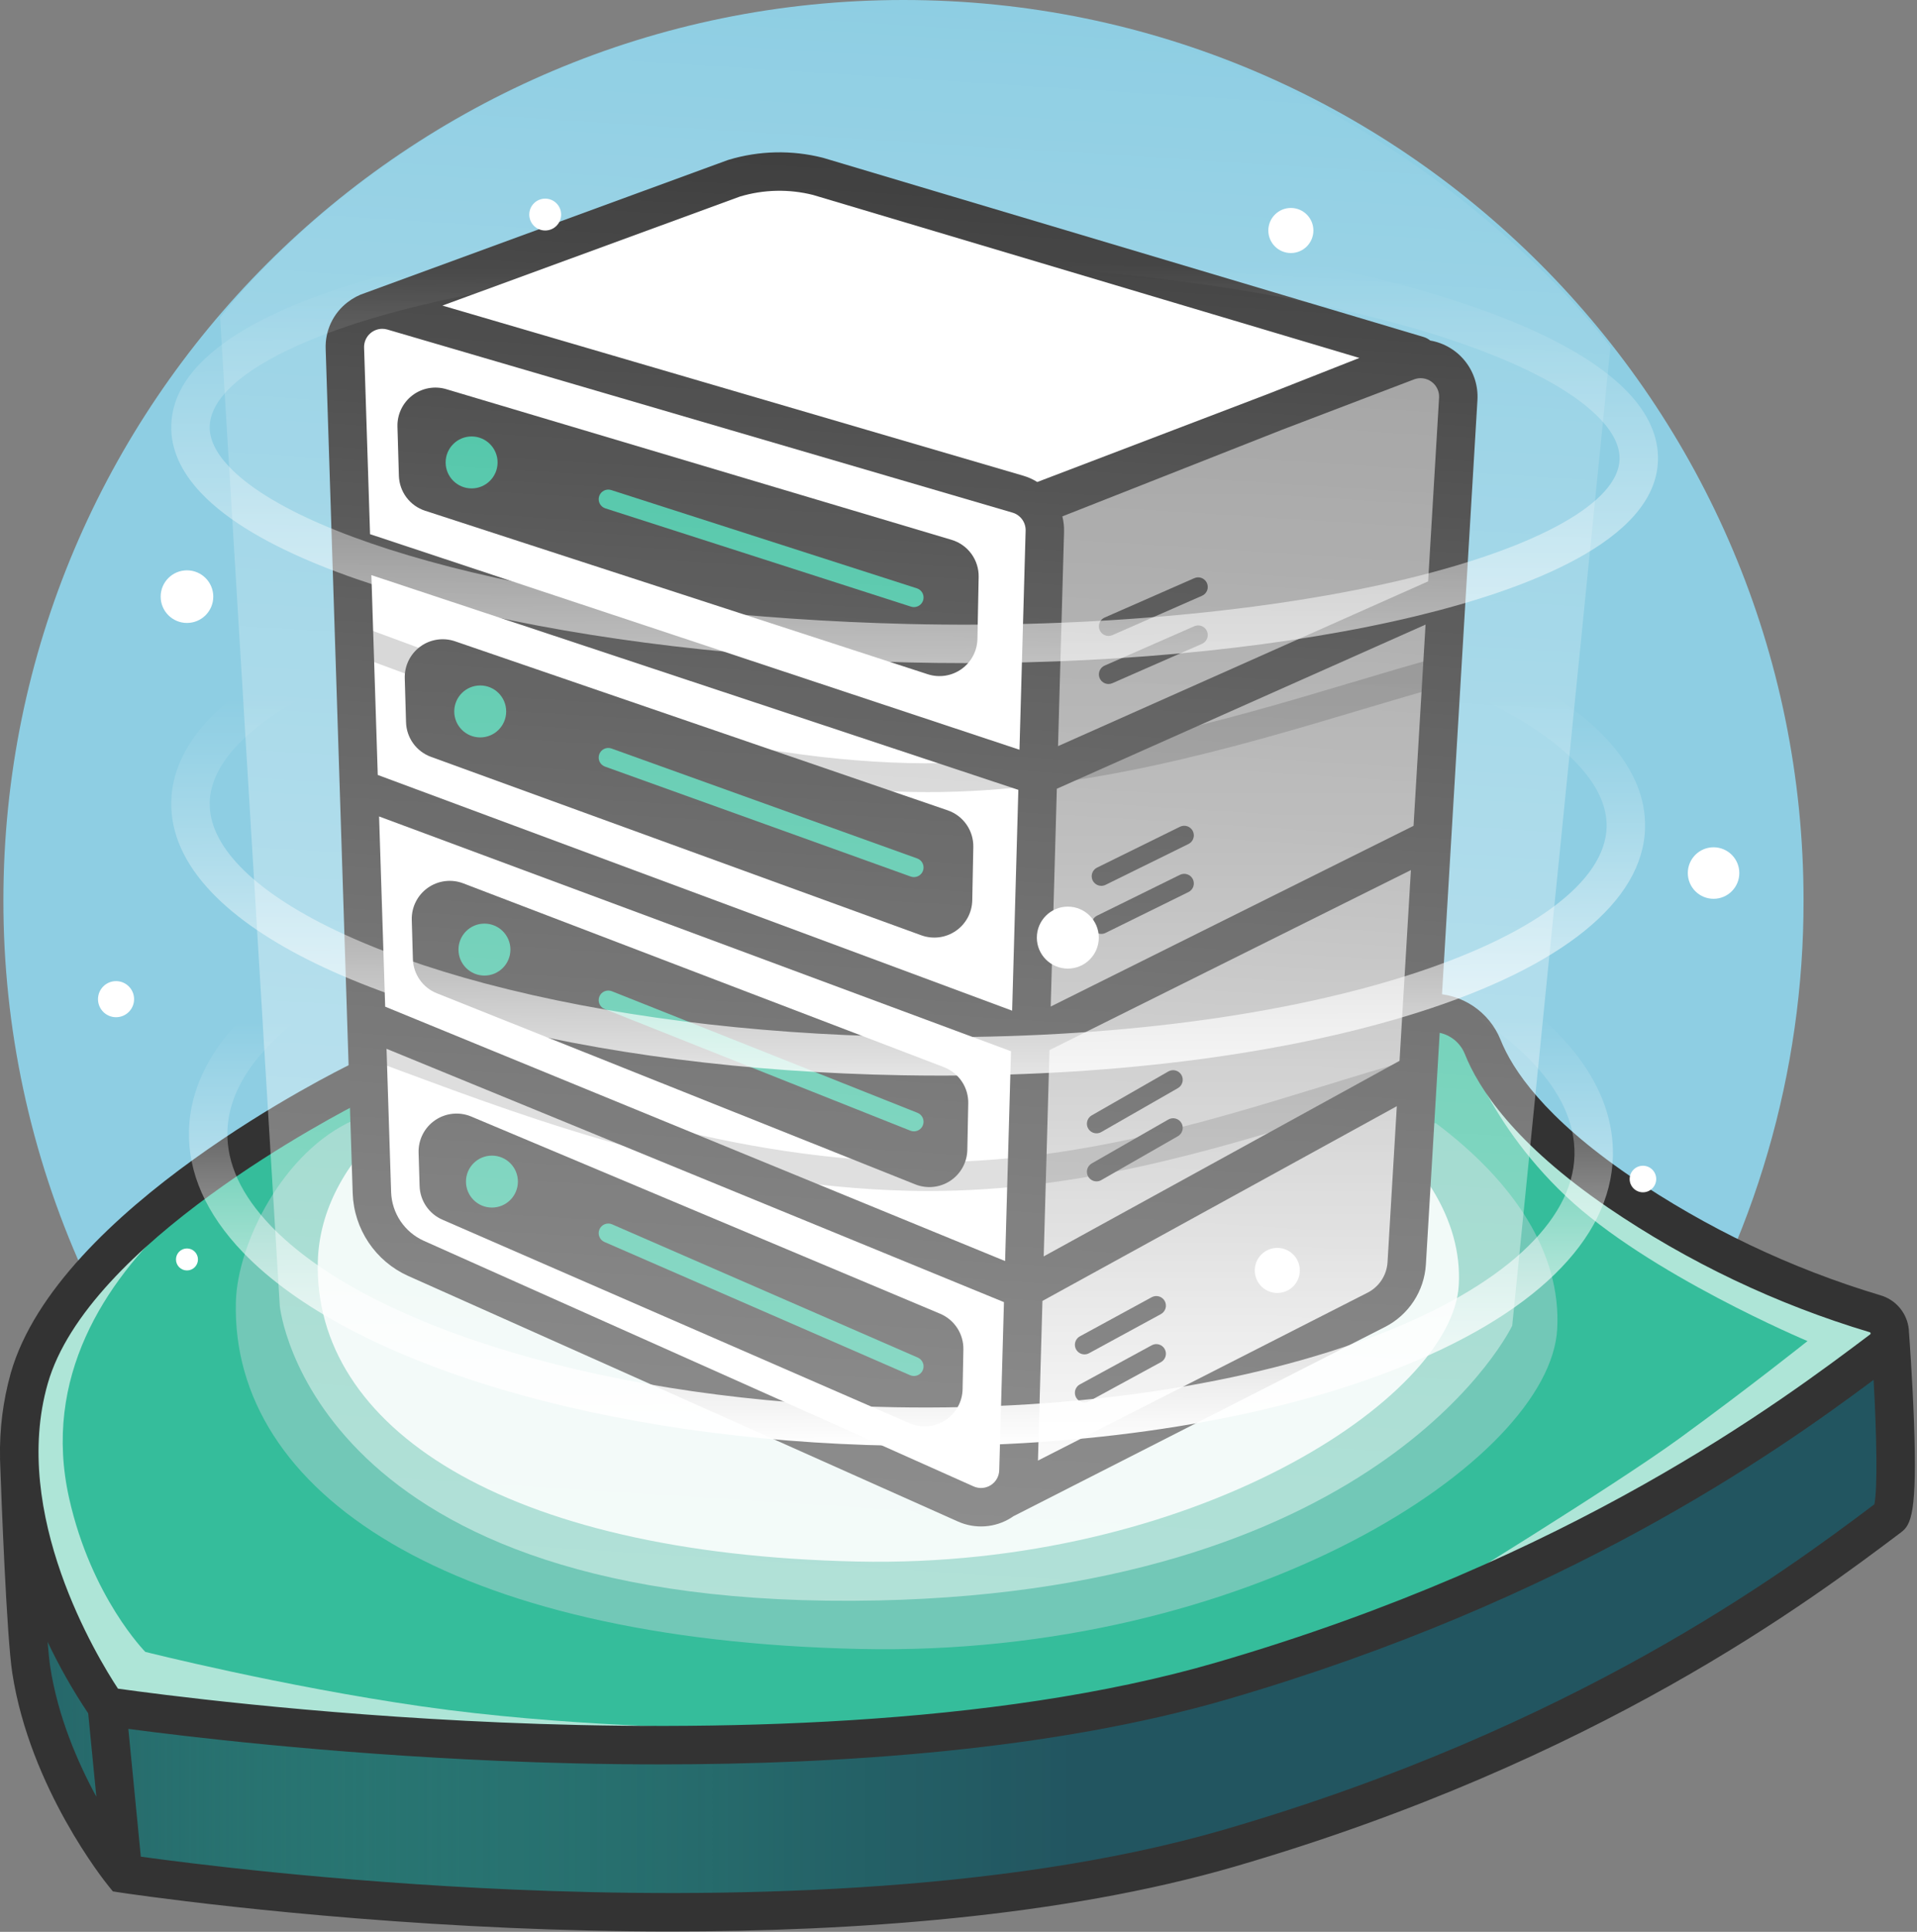 <?xml version="1.0" encoding="UTF-8"?>
<svg xmlns="http://www.w3.org/2000/svg" width="798" height="804" viewBox="0 0 798 804" fill="none">
  <rect x="0" y="0" width="798" height="804" fill="#808080" stroke="none"/>
  <g clip-path="url(#clip0_1_6899)">
    <path d="M128.254 655.685C88.342 620.561 56.383 577.327 34.51 528.869C12.637 480.411 1.353 427.845 1.412 374.679C1.412 167.75 169.162 0 376.091 0C583.02 0 750.77 167.75 750.77 374.679C750.885 446.046 730.519 515.948 692.091 576.086" fill="#8ECEE3"></path>
    <path d="M7.996 606.709C7.996 606.709 10.444 678.363 13.026 695.086C20.189 741.473 51.264 779.734 51.264 779.734C51.264 779.734 329.194 822.345 511.948 769.102C660.248 725.896 747.705 660.596 786.582 631.318C792.197 627.09 786.676 555.036 786.676 555.036" fill="#235660"></path>
    <path d="M7.996 606.709C7.996 606.709 10.444 678.363 13.026 695.086C20.189 741.473 51.264 779.734 51.264 779.734C51.264 779.734 329.194 822.345 511.948 769.102C660.248 725.896 747.705 660.596 786.582 631.318C792.197 627.09 786.676 555.036 786.676 555.036" fill="url(#paint0_linear_1_6899)"></path>
    <path d="M137.8 457.553C137.8 457.553 30.976 507.885 12.182 573.623C-6.612 639.361 44.473 710.202 44.473 710.202C44.473 710.202 325.879 752.802 508.633 699.559C656.933 656.353 744.391 591.052 783.267 561.78C784.534 560.829 785.51 559.544 786.088 558.069C786.666 556.594 786.822 554.988 786.539 553.429C786.255 551.871 785.544 550.422 784.484 549.245C783.424 548.068 782.057 547.209 780.537 546.765C742.568 535.427 706.579 518.288 673.846 495.956C636.633 470.504 622.499 449.041 617.175 435.623C615.484 431.412 612.557 427.811 608.78 425.296C605.003 422.781 600.552 421.469 596.015 421.533C584.945 421.649 568.182 421.321 544.127 419.695C492.132 416.181 470.327 411.549 470.327 411.549L137.8 457.553Z" fill="#35BD9B"></path>
    <path opacity="0.6" d="M133.568 465.404C133.568 465.404 3.357 508.918 7.996 615.927C10.159 665.815 44.473 710.201 44.473 710.201L272.311 728.879L297.632 719.191C297.632 719.191 234.219 718.601 175.761 710.199C117.303 701.797 60.491 687.486 60.491 687.486C60.491 687.486 38.032 664.807 28.784 623.566C6.219 522.913 133.568 465.404 133.568 465.404Z" fill="white"></path>
    <path opacity="0.6" d="M607.871 429.432C607.871 429.432 617.034 464.813 651.687 497.689C686.036 530.28 752.421 558.13 752.421 558.13C752.421 558.13 727.981 577.616 699.247 598.53C671.392 618.808 597.302 664.145 597.302 664.145L727.21 604.695L789.102 550.395L712.768 519.257L634.068 461.857L608.547 425.144L607.871 429.432Z" fill="white"></path>
    <path d="M597.71 467.449C630.256 491.843 649.931 521.503 648.225 553.078C645.268 607.785 519.791 689.816 358.038 686.271C186.691 682.517 96.091 621.079 98.191 541.801C98.835 517.426 117.964 479.083 147.248 466.201" fill="#72C8B7"></path>
    <path opacity="0.85" d="M563.638 460.799C591.738 481.877 608.73 507.505 607.256 534.789C604.702 582.06 496.351 652.943 356.677 649.88C208.718 646.641 130.491 593.551 132.301 525.052C132.858 503.991 143.435 484.361 161.629 467.352" fill="white"></path>
    <path d="M796.729 591.299C796.09 573.833 794.818 556.63 794.668 554.626C794.651 553.738 794.564 552.853 794.406 551.978C793.865 548.958 792.49 546.148 790.436 543.868C788.381 541.589 785.73 539.929 782.781 539.078C745.628 527.96 710.409 511.186 678.362 489.345C642.902 465.091 629.562 445.135 624.612 432.665C622.299 426.969 618.328 422.099 613.214 418.687C608.1 415.274 602.079 413.476 595.931 413.525C581.946 413.673 564.704 413.059 544.666 411.705C494.075 408.286 472.195 403.759 471.987 403.715L470.687 403.439L147.135 442.347L145.923 442.938C140.955 445.36 24.04 503.038 4.49 571.422C1.244 582.988 -0.262 594.973 0.022 606.982H0.001C0.011 607.282 0.046 608.288 0.101 609.852V609.934C0.601 623.808 2.764 681.076 5.116 696.305C12.525 744.282 43.726 783.146 45.05 784.777L46.997 787.172L50.048 787.64C50.748 787.747 121.022 798.406 212.723 802.375C233.037 803.255 255.423 803.84 279.05 803.84C354.102 803.84 441.585 797.932 514.181 776.782C665.102 732.816 753.603 666.168 791.396 637.709C795.529 634.596 798.133 629.679 796.729 591.299ZM19.874 575.821C36.503 517.656 139.555 464.079 151.763 457.906L470.017 419.637C475.567 420.697 498.131 424.599 543.588 427.67C564.038 429.053 581.705 429.679 596.099 429.527H596.252C599.145 429.522 601.973 430.38 604.376 431.99C606.778 433.601 608.646 435.892 609.739 438.57C615.51 453.113 630.533 476.019 669.329 502.555C702.771 525.341 739.522 542.84 778.291 554.438C778.391 554.454 778.483 554.503 778.551 554.578C778.619 554.653 778.659 554.749 778.665 554.85C778.695 554.95 778.69 555.057 778.652 555.154C778.613 555.25 778.543 555.331 778.453 555.383C741.363 583.315 654.505 648.727 506.396 691.879C413.084 719.064 292.92 720.468 208.547 716.863C128.279 713.431 64.313 704.93 49.107 702.788C40.358 689.492 4.346 630.134 19.874 575.821ZM19.824 683.321C24.713 693.637 30.358 703.576 36.715 713.057L40.106 747.78C32.286 733.375 24.106 714.397 20.932 693.862C20.559 691.447 20.191 687.788 19.824 683.324V683.321ZM780.246 626.079C742.331 654.619 655.826 718.856 509.71 761.425C416.403 788.609 297.186 790.014 213.61 786.404C138.244 783.149 77.538 775.342 58.619 772.712L53.425 719.529C76.278 722.579 135.458 729.746 207.681 732.842C228.174 733.72 250.742 734.305 274.549 734.305C350.218 734.305 438.267 728.396 510.873 707.243C651.838 666.169 738.338 605.32 779.931 574.279C781.223 597.311 781.627 619.608 780.246 626.079Z" fill="#333333"></path>
    <path d="M417.699 624.172L572.94 545.11C576.545 543.274 579.607 540.528 581.822 537.144C584.038 533.76 585.33 529.856 585.571 525.818L607.038 166.018C607.195 163.391 606.689 160.767 605.566 158.386C604.443 156.006 602.739 153.947 600.612 152.398C598.485 150.848 596.002 149.859 593.392 149.52C590.783 149.181 588.129 149.505 585.677 150.46L434.639 208.079L417.699 624.172Z" fill="url(#paint1_linear_1_6899)"></path>
    <path d="M143.563 144.93L154.817 496.422C155.003 502.229 156.819 507.867 160.059 512.69C163.298 517.514 167.829 521.328 173.134 523.698L402.014 625.92C404.354 626.965 406.915 627.417 409.471 627.236C412.027 627.055 414.5 626.247 416.669 624.883C418.838 623.519 420.638 621.641 421.908 619.416C423.179 617.19 423.881 614.686 423.953 612.125L434.941 221.072C435.038 217.628 433.992 214.249 431.966 211.463C429.939 208.677 427.047 206.64 423.741 205.672L163.525 129.472C161.161 128.779 158.666 128.656 156.245 129.114C153.825 129.572 151.547 130.597 149.599 132.106C147.651 133.614 146.088 135.563 145.039 137.792C143.99 140.021 143.484 142.467 143.563 144.93Z" fill="white"></path>
    <path d="M154.131 129.665L305.514 74.199C316.907 70.751 329.025 70.479 340.561 73.414L590.35 147.92L435.279 209.053" fill="white"></path>
    <path opacity="0.2" d="M386.464 495.678C383.711 495.678 380.944 495.645 378.164 495.578C296.008 493.634 221.964 466.134 167.892 446.055C160.019 443.131 152.582 440.369 145.613 437.869L149.665 426.575C156.697 429.097 164.165 431.869 172.07 434.806C225.341 454.587 298.3 481.678 378.446 483.578C443.196 485.096 499.984 467.64 550.097 452.228C563.649 448.06 576.448 444.122 588.734 440.778L591.886 452.356C579.786 455.65 567.08 459.556 553.624 463.698C504.768 478.725 449.659 495.678 386.464 495.678Z" fill="black"></path>
    <path opacity="0.2" d="M386.104 329.669C383.46 329.669 380.813 329.638 378.163 329.575C296.007 327.631 221.963 300.132 167.892 280.052C160.018 277.128 152.581 274.366 145.612 271.866L149.664 260.566C156.696 263.089 164.164 265.866 172.07 268.798C225.342 288.587 298.3 315.678 378.446 317.578C445.046 319.162 510.416 299.643 562.946 283.965C575.482 280.223 587.322 276.69 598.33 273.693L601.483 285.271C590.614 288.23 578.842 291.743 566.383 295.463C515.103 310.767 451.769 329.669 386.104 329.669Z" fill="black"></path>
    <path d="M196.174 464.688L391.356 546.754C394.274 547.98 396.756 550.054 398.482 552.708C400.207 555.362 401.095 558.472 401.032 561.637L400.706 578.146C400.654 580.742 399.964 583.286 398.696 585.552C397.427 587.819 395.62 589.737 393.434 591.139C391.247 592.541 388.749 593.382 386.161 593.589C383.572 593.795 380.972 593.361 378.591 592.324L184.153 507.61C181.407 506.413 179.057 504.46 177.377 501.979C175.698 499.498 174.758 496.591 174.668 493.597L174.249 479.736C174.169 477.09 174.755 474.467 175.952 472.106C177.15 469.746 178.921 467.724 181.103 466.226C183.286 464.728 185.809 463.803 188.442 463.534C191.075 463.265 193.734 463.662 196.174 464.688Z" fill="#333333"></path>
    <path d="M192.853 367.638L392.901 444.126C395.94 445.288 398.546 447.36 400.364 450.058C402.182 452.756 403.123 455.95 403.059 459.202L402.676 478.553C402.625 481.109 401.956 483.613 400.725 485.853C399.494 488.093 397.738 490.001 395.608 491.413C393.478 492.826 391.038 493.7 388.496 493.963C385.953 494.225 383.385 493.867 381.012 492.919L181.819 413.378C178.956 412.235 176.491 410.28 174.725 407.753C172.959 405.226 171.971 402.239 171.881 399.157L171.409 382.857C171.334 380.257 171.901 377.679 173.062 375.351C174.222 373.023 175.939 371.017 178.06 369.512C180.181 368.006 182.641 367.048 185.222 366.721C187.802 366.394 190.423 366.709 192.853 367.638Z" fill="#333333"></path>
    <path d="M189.42 266.894L394.491 337.246C397.657 338.332 400.397 340.395 402.315 343.138C404.233 345.881 405.231 349.162 405.165 352.509L404.726 374.715C404.676 377.229 404.027 379.695 402.833 381.907C401.639 384.12 399.934 386.016 397.861 387.438C395.787 388.86 393.404 389.767 390.909 390.083C388.415 390.399 385.881 390.116 383.518 389.256L179.418 314.992C176.443 313.91 173.861 311.959 172.008 309.393C170.154 306.826 169.115 303.761 169.024 300.597L168.493 282.303C168.419 279.749 168.965 277.216 170.084 274.919C171.204 272.623 172.863 270.632 174.921 269.117C176.978 267.602 179.371 266.609 181.897 266.222C184.422 265.834 187.003 266.065 189.42 266.894Z" fill="#333333"></path>
    <path d="M185.769 161.964L396.104 224.664C399.417 225.652 402.315 227.698 404.354 230.491C406.393 233.283 407.46 236.667 407.392 240.124L406.882 265.888C406.833 268.356 406.207 270.778 405.054 272.96C403.901 275.143 402.253 277.025 400.242 278.456C398.23 279.887 395.912 280.827 393.472 281.2C391.032 281.574 388.538 281.371 386.191 280.608L176.958 212.567C173.859 211.559 171.147 209.618 169.193 207.009C167.24 204.4 166.141 201.251 166.047 197.994L165.454 177.569C165.381 175.069 165.903 172.588 166.975 170.33C168.048 168.071 169.641 166.099 171.624 164.576C173.607 163.052 175.923 162.022 178.382 161.567C180.841 161.113 183.373 161.249 185.769 161.964Z" fill="#333333"></path>
    <path d="M196.319 203.268C202.29 203.268 207.13 198.427 207.13 192.457C207.13 186.486 202.29 181.646 196.319 181.646C190.349 181.646 185.508 186.486 185.508 192.457C185.508 198.427 190.349 203.268 196.319 203.268Z" fill="#35BD9B"></path>
    <path d="M199.904 306.903C205.875 306.903 210.715 302.063 210.715 296.092C210.715 290.121 205.875 285.281 199.904 285.281C193.934 285.281 189.093 290.121 189.093 296.092C189.093 302.063 193.934 306.903 199.904 306.903Z" fill="#35BD9B"></path>
    <path d="M201.664 406.016C207.635 406.016 212.475 401.175 212.475 395.205C212.475 389.234 207.635 384.394 201.664 384.394C195.693 384.394 190.853 389.234 190.853 395.205C190.853 401.175 195.693 406.016 201.664 406.016Z" fill="#35BD9B"></path>
    <path d="M204.78 502.569C210.751 502.569 215.591 497.729 215.591 491.758C215.591 485.788 210.751 480.947 204.78 480.947C198.809 480.947 193.969 485.788 193.969 491.758C193.969 497.729 198.809 502.569 204.78 502.569Z" fill="#35BD9B"></path>
    <path d="M380.45 252.664C380.034 252.664 379.621 252.598 379.226 252.471L251.991 211.572C251.491 211.411 251.027 211.153 250.627 210.813C250.226 210.473 249.897 210.058 249.657 209.591C249.417 209.123 249.271 208.613 249.229 208.09C249.186 207.566 249.247 207.039 249.407 206.539C249.568 206.039 249.826 205.576 250.166 205.175C250.506 204.775 250.921 204.445 251.389 204.205C251.856 203.965 252.366 203.82 252.889 203.777C253.413 203.734 253.94 203.795 254.44 203.956L381.676 244.856C382.584 245.147 383.359 245.753 383.859 246.565C384.36 247.377 384.554 248.341 384.406 249.284C384.259 250.226 383.779 251.085 383.054 251.705C382.329 252.325 381.407 252.665 380.453 252.665L380.45 252.664Z" fill="#35BD9B"></path>
    <path d="M380.449 365.035C379.988 365.035 379.53 364.955 379.096 364.799L251.859 319.05C251.364 318.872 250.91 318.599 250.521 318.246C250.133 317.892 249.817 317.466 249.593 316.99C249.37 316.515 249.241 316 249.216 315.476C249.191 314.951 249.27 314.426 249.448 313.932C249.626 313.438 249.899 312.983 250.252 312.594C250.606 312.206 251.032 311.89 251.508 311.667C251.983 311.443 252.497 311.315 253.022 311.29C253.547 311.265 254.071 311.343 254.566 311.521L381.803 357.27C382.69 357.588 383.436 358.209 383.91 359.024C384.383 359.838 384.554 360.794 384.393 361.722C384.231 362.65 383.746 363.492 383.025 364.098C382.303 364.704 381.391 365.036 380.449 365.035Z" fill="#35BD9B"></path>
    <path d="M380.448 470.852C379.942 470.852 379.441 470.756 378.971 470.568L251.735 419.968C250.749 419.576 249.959 418.809 249.54 417.834C249.12 416.86 249.104 415.759 249.496 414.773C249.888 413.787 250.656 412.998 251.63 412.578C252.604 412.158 253.705 412.142 254.691 412.534L381.928 463.134C382.793 463.477 383.512 464.112 383.96 464.928C384.407 465.744 384.556 466.691 384.381 467.605C384.206 468.52 383.717 469.344 382.999 469.937C382.281 470.53 381.379 470.853 380.448 470.852Z" fill="#35BD9B"></path>
    <path d="M380.447 572.668C379.897 572.668 379.352 572.555 378.847 572.334L251.614 516.886C250.642 516.461 249.878 515.668 249.49 514.68C249.102 513.692 249.123 512.591 249.547 511.619C249.972 510.646 250.765 509.882 251.753 509.494C252.74 509.107 253.842 509.127 254.814 509.552L382.05 565C382.894 565.367 383.585 566.013 384.007 566.83C384.43 567.647 384.558 568.584 384.37 569.485C384.182 570.385 383.69 571.193 382.976 571.773C382.262 572.353 381.37 572.669 380.45 572.668H380.447Z" fill="#35BD9B"></path>
    <path d="M615.024 166.497C615.369 160.675 613.556 154.93 609.932 150.36C606.308 145.791 601.127 142.718 595.379 141.728C594.571 141.06 593.639 140.559 592.637 140.254L342.847 65.748C342.747 65.717 342.638 65.688 342.533 65.661C329.586 62.366 315.984 62.67 303.197 66.542C303.05 66.586 302.905 66.635 302.762 66.687L152.062 121.903C149.399 122.752 146.907 124.065 144.7 125.781C141.738 128.05 139.363 130.996 137.774 134.372C136.185 137.749 135.429 141.457 135.568 145.186L141.436 328.466V328.525L144.508 424.482L146.819 496.682C147.08 503.983 149.376 511.066 153.449 517.131C157.523 523.196 163.21 528.002 169.87 531.006L398.752 633.225C402.292 634.81 406.168 635.496 410.037 635.222C413.906 634.948 417.647 633.723 420.928 631.656C421.24 631.456 421.541 631.25 421.842 631.04L576.571 552.24C581.411 549.762 585.522 546.066 588.501 541.517C591.479 536.968 593.222 531.722 593.557 526.295L610.166 247.915V247.89L615.024 166.497ZM582.591 441.504L434.467 522.884L436.879 437.031L587.328 362.113L582.591 441.504ZM154.591 239.356L423.914 328.725L421.332 420.625L157.254 322.525L154.591 239.356ZM426.945 220.847L424.383 312.023L154.045 222.317L151.559 144.679C151.527 143.664 151.699 142.654 152.064 141.707C152.429 140.761 152.98 139.896 153.684 139.166C154.388 138.435 155.231 137.853 156.164 137.454C157.097 137.055 158.1 136.846 159.115 136.841C159.847 136.841 160.574 136.947 161.276 137.154L421.491 213.354C423.1 213.826 424.507 214.817 425.493 216.172C426.479 217.527 426.991 219.171 426.945 220.847ZM157.806 339.796L420.856 437.513L418.403 524.827L160.341 418.963L157.806 339.796ZM588.424 343.696L437.386 418.904L439.932 328.264L593.421 259.944L588.424 343.696ZM594.494 241.957L440.431 310.529L442.938 221.297C442.994 219.146 442.755 216.998 442.227 214.913L533.671 178.863L588.581 157.918C589.783 157.449 591.084 157.291 592.363 157.457C593.642 157.623 594.86 158.108 595.902 158.867C596.945 159.627 597.78 160.636 598.331 161.803C598.882 162.969 599.13 164.256 599.053 165.544L594.494 241.957ZM308.045 81.792C317.931 78.841 328.43 78.612 338.436 81.128L565.877 148.969L527.891 163.942L431.791 200.602C429.985 199.474 428.034 198.598 425.991 197.996L184.168 127.179L308.045 81.792ZM405.277 618.616L176.396 516.393C172.471 514.623 169.12 511.791 166.72 508.216C164.32 504.642 162.966 500.468 162.813 496.166L160.902 436.487L417.922 541.924L415.956 611.9C415.921 613.147 415.58 614.366 414.961 615.449C414.343 616.533 413.467 617.447 412.411 618.111C411.355 618.775 410.152 619.169 408.907 619.257C407.663 619.345 406.416 619.125 405.277 618.616ZM569.31 537.979L432.076 607.869L433.943 541.424L581.462 460.379L577.591 525.342C577.426 527.986 576.576 530.541 575.124 532.757C573.672 534.973 571.669 536.772 569.31 537.979Z" fill="#333333"></path>
    <path d="M451.452 583.671C450.563 583.672 449.698 583.376 448.995 582.831C448.293 582.285 447.792 581.521 447.572 580.66C447.352 579.798 447.426 578.887 447.781 578.072C448.137 577.257 448.754 576.583 449.535 576.158L479.429 559.879C479.89 559.627 480.397 559.47 480.919 559.414C481.441 559.358 481.97 559.406 482.473 559.555C482.977 559.703 483.447 559.95 483.856 560.28C484.264 560.61 484.604 561.017 484.855 561.479C485.106 561.94 485.264 562.446 485.32 562.969C485.375 563.491 485.327 564.019 485.179 564.523C485.03 565.027 484.784 565.497 484.454 565.905C484.124 566.314 483.716 566.653 483.255 566.905L453.362 583.179C452.777 583.5 452.12 583.669 451.452 583.671Z" fill="#333333"></path>
    <path d="M451.452 563.671C450.563 563.672 449.698 563.376 448.995 562.831C448.293 562.285 447.792 561.522 447.572 560.66C447.352 559.798 447.426 558.887 447.781 558.072C448.137 557.257 448.754 556.583 449.535 556.158L479.429 539.879C480.361 539.371 481.456 539.255 482.473 539.555C483.491 539.855 484.348 540.547 484.855 541.479C485.362 542.41 485.479 543.505 485.179 544.523C484.879 545.541 484.187 546.397 483.255 546.905L453.362 563.179C452.777 563.5 452.12 563.669 451.452 563.671Z" fill="#333333"></path>
    <path d="M456.452 491.671C455.57 491.671 454.713 491.381 454.013 490.844C453.313 490.307 452.811 489.553 452.583 488.701C452.356 487.849 452.417 486.945 452.756 486.131C453.096 485.317 453.695 484.638 454.46 484.199L486.354 465.923C486.81 465.662 487.313 465.493 487.834 465.425C488.356 465.358 488.885 465.394 489.392 465.532C489.9 465.67 490.375 465.906 490.791 466.227C491.207 466.548 491.555 466.948 491.817 467.405C492.078 467.861 492.247 468.364 492.313 468.885C492.38 469.407 492.343 469.936 492.205 470.443C492.067 470.95 491.831 471.425 491.509 471.841C491.187 472.257 490.787 472.605 490.33 472.866L458.437 491.14C457.833 491.488 457.149 491.67 456.452 491.671Z" fill="#333333"></path>
    <path d="M456.452 471.671C455.57 471.671 454.713 471.381 454.013 470.844C453.313 470.307 452.811 469.553 452.583 468.701C452.356 467.849 452.417 466.945 452.756 466.131C453.096 465.317 453.695 464.638 454.46 464.199L486.354 445.923C486.81 445.662 487.313 445.493 487.834 445.425C488.356 445.358 488.885 445.394 489.392 445.532C489.9 445.67 490.375 445.906 490.791 446.227C491.207 446.548 491.555 446.948 491.817 447.405C492.078 447.861 492.247 448.364 492.313 448.885C492.38 449.407 492.343 449.936 492.205 450.443C492.067 450.95 491.831 451.425 491.509 451.841C491.187 452.257 490.787 452.605 490.33 452.866L458.437 471.14C457.833 471.488 457.149 471.67 456.452 471.671Z" fill="#333333"></path>
    <path d="M458.451 388.671C457.548 388.672 456.67 388.367 455.962 387.805C455.254 387.244 454.757 386.459 454.552 385.579C454.347 384.699 454.445 383.776 454.832 382.959C455.219 382.142 455.87 381.481 456.681 381.082L491.196 364.082C492.148 363.613 493.247 363.541 494.251 363.883C495.256 364.224 496.084 364.951 496.553 365.902C497.022 366.854 497.093 367.953 496.752 368.958C496.41 369.962 495.684 370.79 494.732 371.259L460.216 388.259C459.667 388.53 459.063 388.671 458.451 388.671Z" fill="#333333"></path>
    <path d="M458.451 368.671C457.547 368.672 456.67 368.367 455.961 367.806C455.253 367.244 454.755 366.46 454.55 365.579C454.345 364.699 454.443 363.775 454.831 362.958C455.218 362.141 455.87 361.479 456.681 361.081L491.196 344.081C492.148 343.612 493.247 343.54 494.252 343.882C495.256 344.223 496.084 344.95 496.553 345.901C497.022 346.853 497.093 347.952 496.752 348.957C496.411 349.961 495.684 350.789 494.732 351.258L460.216 368.258C459.668 368.529 459.064 368.671 458.451 368.671Z" fill="#333333"></path>
    <path d="M461.45 284.671C460.531 284.672 459.64 284.357 458.926 283.778C458.212 283.199 457.719 282.392 457.53 281.493C457.341 280.594 457.468 279.657 457.888 278.84C458.309 278.023 458.998 277.375 459.84 277.007L497.158 260.624C497.639 260.413 498.157 260.298 498.682 260.287C499.207 260.276 499.73 260.368 500.219 260.559C500.708 260.75 501.156 261.035 501.535 261.399C501.914 261.762 502.218 262.197 502.429 262.678C502.64 263.159 502.755 263.677 502.766 264.202C502.777 264.727 502.685 265.249 502.494 265.739C502.303 266.228 502.018 266.675 501.654 267.054C501.291 267.434 500.856 267.738 500.375 267.949L463.057 284.332C462.551 284.555 462.004 284.67 461.45 284.671Z" fill="#333333"></path>
    <path d="M461.45 264.671C460.531 264.672 459.64 264.357 458.926 263.778C458.212 263.199 457.719 262.392 457.53 261.493C457.341 260.594 457.468 259.657 457.888 258.84C458.309 258.023 458.998 257.375 459.84 257.007L497.158 240.624C498.13 240.197 499.23 240.174 500.219 240.559C501.208 240.944 502.003 241.706 502.429 242.678C502.856 243.649 502.879 244.75 502.494 245.739C502.109 246.727 501.346 247.522 500.375 247.949L463.057 264.332C462.551 264.555 462.004 264.67 461.45 264.671Z" fill="#333333"></path>
    <path opacity="0.75" d="M91.629 132.138L116.473 543.569C116.473 543.569 129.169 671.179 365.671 666.079C577.364 661.513 629.497 551.734 629.497 551.734L670.403 144.292C670.403 144.292 566.735 2.707 381.016 0.379C191.117 -2.007 91.629 132.138 91.629 132.138Z" fill="url(#paint2_linear_1_6899)"></path>
    <path d="M385.046 601.78C380.727 601.78 376.404 601.741 372.054 601.664C252.305 599.531 145.954 567.937 101.115 521.176C85.793 505.197 78.239 488.167 78.664 470.559C79.199 448.374 92.827 427.016 118.074 408.793L127.438 421.768C112.77 432.354 95.177 449.479 94.659 470.946C94.341 484.137 100.399 497.311 112.659 510.102C132.594 530.892 167.049 549.04 212.299 562.587C259.299 576.657 314.641 584.639 372.335 585.666C448.348 587.021 519.99 576.25 574.052 555.341C625.092 535.6 654.747 508.441 655.413 480.834C656.093 452.7 628.296 430.626 604.857 417.063L612.871 403.215C651.855 425.774 672.097 452.747 671.409 481.221C670.566 516.121 638.041 547.746 579.823 570.264C527 590.7 458.249 601.78 385.046 601.78Z" fill="url(#paint3_linear_1_6899)"></path>
    <path opacity="0.8" d="M391.78 447.648C386.366 447.648 380.933 447.599 375.48 447.502C311.026 446.354 249.643 438.502 197.966 424.802C146.519 411.16 108.588 392.753 88.274 371.569C76.691 359.49 70.982 346.679 71.3 333.506C71.851 310.673 90.731 289.52 125.9 272.332L132.926 286.707C103.891 300.896 87.691 317.653 87.291 333.891C87.08 342.654 91.291 351.604 99.819 360.491C117.839 379.283 154.15 396.629 202.064 409.334C252.514 422.71 312.578 430.376 375.764 431.502C454.718 432.91 529.089 423.927 585.171 406.208C637.771 389.591 668.25 366.972 668.801 344.154C669.22 326.805 651.842 308.473 619.867 292.532L627.006 278.213C665.399 297.353 685.382 320.289 684.797 344.539C684.06 375.063 650.391 402.383 589.991 421.465C536.209 438.46 466.341 447.647 391.78 447.648Z" fill="url(#paint4_linear_1_6899)"></path>
    <path opacity="0.6" d="M401.7 275.973C393.844 275.973 385.982 275.881 378.115 275.695C310.291 274.09 246.257 266.513 192.931 253.779C155.702 244.892 106.537 229.251 83.731 205.212C75.195 196.212 71.012 186.694 71.297 176.918C72.276 143.362 124.075 123.367 167.356 112.503C225.429 97.927 302.137 90.954 383.356 92.879C451.178 94.484 515.214 102.061 568.54 114.791C605.77 123.678 654.94 139.319 677.74 163.358C686.276 172.358 690.459 181.875 690.173 191.651C689.195 225.203 635.192 245.311 590.06 256.272C537.791 268.97 470.234 275.973 401.7 275.973ZM356.934 108.573C286.905 108.573 221.761 115.352 171.256 128.03C119.202 141.096 87.815 159.549 87.294 177.393C87.138 182.756 89.846 188.413 95.343 194.209C111.025 210.742 147.001 226.373 196.643 238.225C248.893 250.697 311.775 258.125 378.491 259.704C453.575 261.478 529.318 254.565 586.281 240.731C640.802 227.491 673.66 208.972 674.181 191.192C674.338 185.829 671.63 180.172 666.133 174.376C650.451 157.844 614.475 142.213 564.833 130.362C512.583 117.889 449.701 110.462 382.985 108.882C374.243 108.674 365.559 108.569 356.934 108.569V108.573Z" fill="url(#paint5_linear_1_6899)"></path>
    <path d="M77.83 259.262C83.877 259.262 88.78 254.36 88.78 248.312C88.78 242.265 83.877 237.362 77.83 237.362C71.782 237.362 66.88 242.265 66.88 248.312C66.88 254.36 71.782 259.262 77.83 259.262Z" fill="white"></path>
    <path d="M77.83 528.737C80.357 528.737 82.406 526.688 82.406 524.161C82.406 521.634 80.357 519.585 77.83 519.585C75.303 519.585 73.254 521.634 73.254 524.161C73.254 526.688 75.303 528.737 77.83 528.737Z" fill="white"></path>
    <path d="M537.355 105.311C542.536 105.311 546.735 101.111 546.735 95.931C546.735 90.75 542.536 86.551 537.355 86.551C532.175 86.551 527.975 90.75 527.975 95.931C527.975 101.111 532.175 105.311 537.355 105.311Z" fill="white"></path>
    <path d="M531.708 538.117C536.889 538.117 541.088 533.918 541.088 528.737C541.088 523.557 536.889 519.357 531.708 519.357C526.528 519.357 522.328 523.557 522.328 528.737C522.328 533.918 526.528 538.117 531.708 538.117Z" fill="white"></path>
    <path d="M226.954 95.93C230.616 95.93 233.585 92.961 233.585 89.299C233.585 85.637 230.616 82.668 226.954 82.668C223.292 82.668 220.323 85.637 220.323 89.299C220.323 92.961 223.292 95.93 226.954 95.93Z" fill="white"></path>
    <path d="M683.91 496.218C686.963 496.218 689.438 493.743 689.438 490.69C689.438 487.637 686.963 485.162 683.91 485.162C680.857 485.162 678.382 487.637 678.382 490.69C678.382 493.743 680.857 496.218 683.91 496.218Z" fill="white"></path>
    <path d="M444.508 403.119C451.631 403.119 457.406 397.345 457.406 390.221C457.406 383.098 451.631 377.323 444.508 377.323C437.385 377.323 431.61 383.098 431.61 390.221C431.61 397.345 437.385 403.119 444.508 403.119Z" fill="white"></path>
    <path d="M713.314 374.065C719.234 374.065 724.034 369.265 724.034 363.345C724.034 357.425 719.234 352.625 713.314 352.625C707.393 352.625 702.594 357.425 702.594 363.345C702.594 369.265 707.393 374.065 713.314 374.065Z" fill="white"></path>
    <path d="M48.307 423.348C52.455 423.348 55.818 419.985 55.818 415.837C55.818 411.689 52.455 408.326 48.307 408.326C44.159 408.326 40.796 411.689 40.796 415.837C40.796 419.985 44.159 423.348 48.307 423.348Z" fill="white"></path>
  </g>
  <defs>
    <linearGradient id="paint0_linear_1_6899" x1="7.996" y1="675.456" x2="789.102" y2="675.456" gradientUnits="userSpaceOnUse">
      <stop stop-color="#35BD9B" stop-opacity="0.15"></stop>
      <stop offset="0.001" stop-color="#35BD9B" stop-opacity="0.151"></stop>
      <stop offset="0.248" stop-color="#2B857B" stop-opacity="0.611"></stop>
      <stop offset="0.445" stop-color="#246267" stop-opacity="0.895"></stop>
      <stop offset="0.565" stop-color="#225560"></stop>
    </linearGradient>
    <linearGradient id="paint1_linear_1_6899" x1="512.383" y1="624.172" x2="512.383" y2="149.375" gradientUnits="userSpaceOnUse">
      <stop stop-color="white"></stop>
      <stop offset="0.076" stop-color="#EDEDED"></stop>
      <stop offset="0.233" stop-color="#CFCFCF"></stop>
      <stop offset="0.397" stop-color="#B7B7B7"></stop>
      <stop offset="0.572" stop-color="#A6A6A6"></stop>
      <stop offset="0.763" stop-color="#9C9C9C"></stop>
      <stop offset="1" stop-color="#999999"></stop>
    </linearGradient>
    <linearGradient id="paint2_linear_1_6899" x1="347.444" y1="666.986" x2="389.529" y2="0.298" gradientUnits="userSpaceOnUse">
      <stop stop-color="white" stop-opacity="0.6"></stop>
      <stop offset="0.124" stop-color="white" stop-opacity="0.565"></stop>
      <stop offset="0.325" stop-color="white" stop-opacity="0.469"></stop>
      <stop offset="0.58" stop-color="white" stop-opacity="0.314"></stop>
      <stop offset="0.874" stop-color="white" stop-opacity="0.1"></stop>
      <stop offset="1" stop-color="white" stop-opacity="0"></stop>
    </linearGradient>
    <linearGradient id="paint3_linear_1_6899" x1="375.373" y1="602.056" x2="374.7" y2="404.344" gradientUnits="userSpaceOnUse">
      <stop stop-color="white"></stop>
      <stop offset="0.9" stop-color="white" stop-opacity="0"></stop>
    </linearGradient>
    <linearGradient id="paint4_linear_1_6899" x1="378.55" y1="447.902" x2="377.95" y2="271.583" gradientUnits="userSpaceOnUse">
      <stop stop-color="white"></stop>
      <stop offset="0.323" stop-color="white" stop-opacity="0.6"></stop>
      <stop offset="0.605" stop-color="white" stop-opacity="0.277"></stop>
      <stop offset="0.803" stop-color="white" stop-opacity="0.077"></stop>
      <stop offset="0.9" stop-color="white" stop-opacity="0"></stop>
    </linearGradient>
    <linearGradient id="paint5_linear_1_6899" x1="381.247" y1="275.918" x2="380.43" y2="92.315" gradientUnits="userSpaceOnUse">
      <stop stop-color="white"></stop>
      <stop offset="0.9" stop-color="white" stop-opacity="0"></stop>
    </linearGradient>
    <clipPath id="clip0_1_6899">
      <rect width="797.112" height="803.841" fill="white"></rect>
    </clipPath>
  </defs>
</svg>
